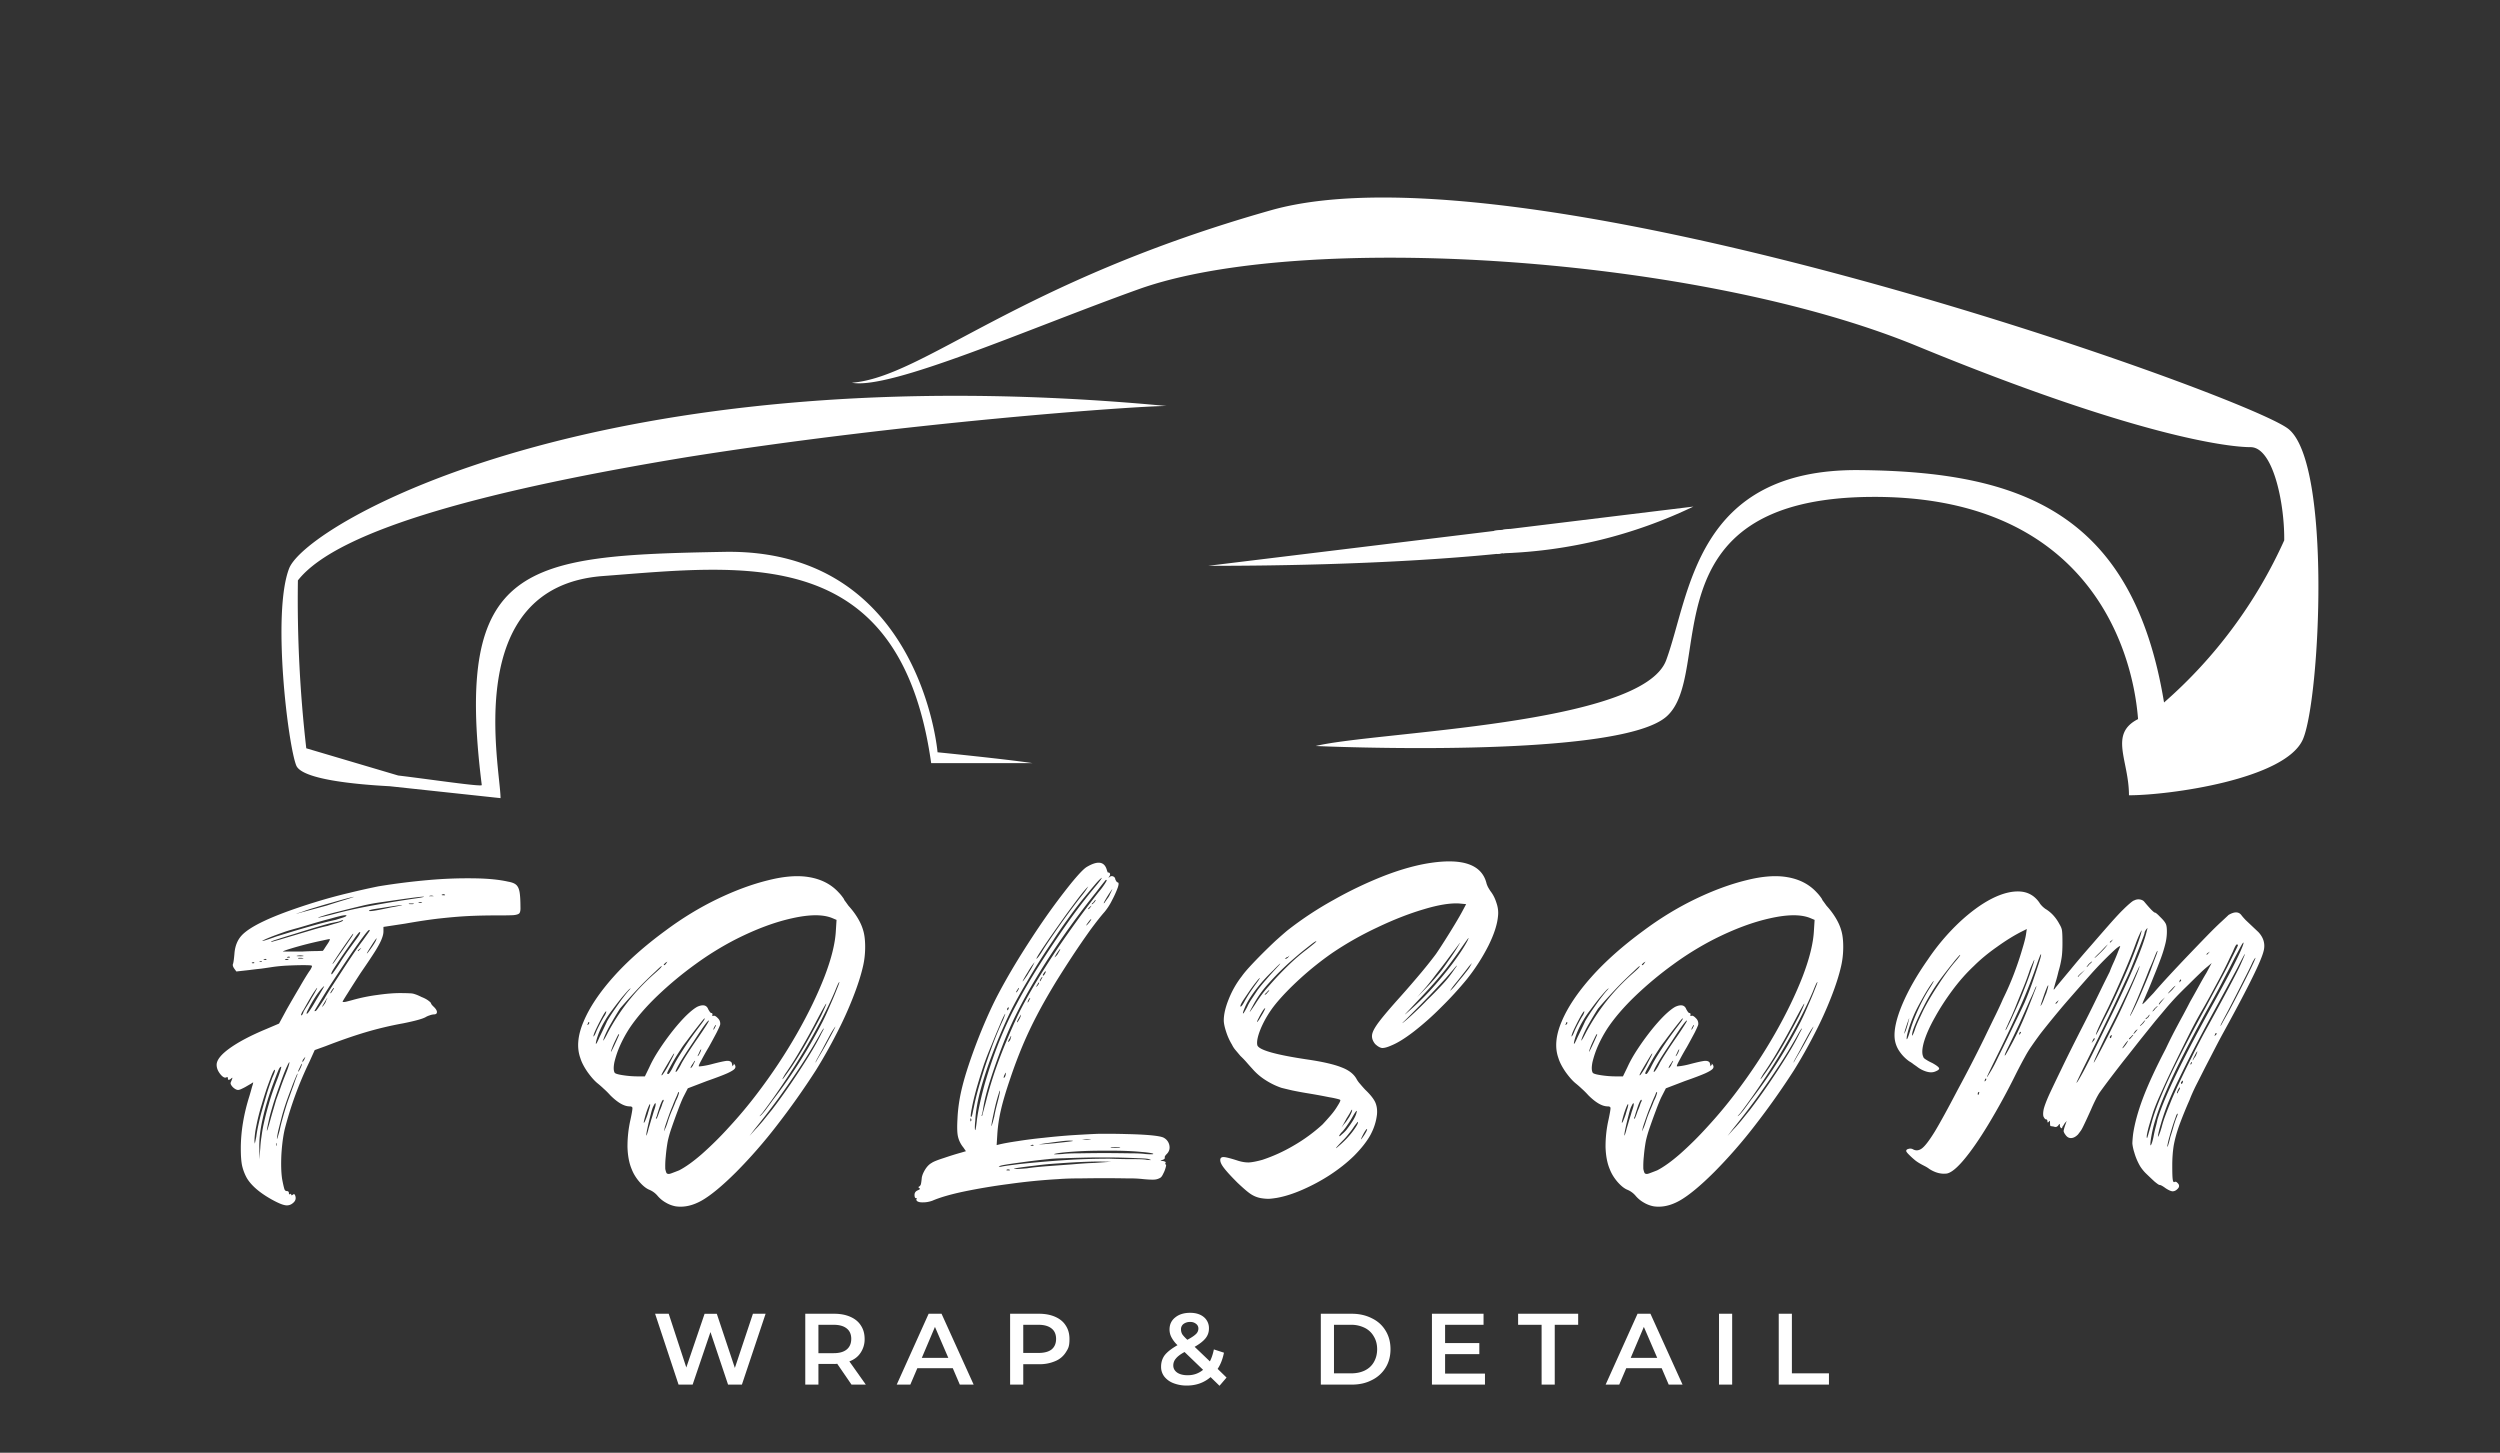 <svg xmlns="http://www.w3.org/2000/svg" width="222" viewBox="0 0 166.5 96.75" height="129" version="1.0"><rect x="0" y="0" width="166.5" height="96.75" fill="#333333" stroke="none"/><defs><clipPath id="a"><path d="M18 26h60v27.86H18Zm0 0"/></clipPath><clipPath id="b"><path d="M99.426 35.148h1.48v1.848h-1.48Zm0 0"/></clipPath><clipPath id="c"><path d="m99.512 35.348 1.05-.125.188 1.547-1.055.125Zm0 0"/></clipPath></defs><path fill="#fff" d="M15.085 71.748q-.16.095-.407-.203-.25-.31-.25-.625-.001-.482.876-1.11.89-.637 2.437-1.28l.844-.36.515-.953q.434-.762.844-1.453.404-.704.656-1.078.095-.124.141-.235.061-.105.016-.14-.048-.031-.547-.032c-.336 0-.703.012-1.11.031a11 11 0 0 0-.968.094q-.3.048-.75.11a34 34 0 0 0-.797.093l-.844.094-.125-.172q-.158-.216-.094-.344.048-.151.094-.703.061-.73.484-1.187c.282-.3.774-.617 1.485-.953q.59-.281 1.515-.625a41 41 0 0 1 2.016-.672q1.077-.327 2.14-.578a49 49 0 0 1 1.954-.438 45 45 0 0 1 3.375-.422 29 29 0 0 1 3.015-.109c.907.012 1.649.086 2.235.219q.374.064.531.203.17.14.234.469.061.328.063 1.03.013.27-.063.392-.081.11-.422.14-.345.017-1.171.016-1.033 0-1.907.047c-.574.03-1.183.086-1.828.156q-.972.11-2.297.344l-1.437.218v.297c0 .149-.04.309-.11.485-.062.18-.199.437-.406.78q-.315.505-1 1.5-.502.77-.86 1.345-.361.564-.343.578.03.035.219 0 .187-.046.422-.11.827-.234 1.672-.343c.57-.082 1.078-.125 1.515-.125q.435.002.64.015c.134 0 .255.024.36.063q.154.047.438.187.245.095.422.219c.113.086.175.14.187.172a.5.5 0 0 0 .078.14q.077.082.14.141.188.188.188.328-.001.158-.218.156a1 1 0 0 0-.266.063q-.158.048-.281.125-.33.174-1.485.406c-.824.149-1.656.344-2.5.594-.836.25-1.718.559-2.656.922l-.734.265-.36.797a24 24 0 0 0-1.64 4.485q-.16.704-.219 1.672c-.031.648-.016 1.187.047 1.625.07.375.125.601.156.687q.046.124.156.125.141 0 .141.14c0 .071.031.095.094.063q.06-.064.062.047 0 .06.094 0c.07-.062.125-.058.156.016.094.219.04.398-.156.547a.6.6 0 0 1-.516.125q-.282-.048-.875-.375-1.204-.673-1.656-1.422a3.2 3.2 0 0 1-.312-.797q-.094-.405-.094-1.172-.001-1.687.578-3.516.106-.357.172-.609a2 2 0 0 0 .078-.281q-.035 0-.14.078l-.297.172a3 3 0 0 1-.329.172.7.7 0 0 1-.234.078q-.159 0-.36-.188-.186-.2-.14-.312c.07-.164.11-.266.11-.297q0-.047-.094.047-.204.159-.203-.016 0-.125-.094-.078m3.311 4.563a.2.2 0 0 0 0-.188q-.016-.03-.015.094 0 .157.015.094m1.89-5.782.048-.14q-.002-.012-.078.093-.111.111-.11.204-.001.093.016.046.03-.044.125-.203m.157-3.015q.045.002.219-.266.187-.279.39-.64.451-.748.516-.876.076-.138-.156.11a5.5 5.5 0 0 0-.438.594 8 8 0 0 0-.437.765q-.176.329-.094.313m1.281-.891q.123-.218.047-.125a6 6 0 0 0-.218.36q-.16.268-.047.156l.125-.172a.7.7 0 0 0 .093-.219m.438-.672q.141-.188.047-.14a.8.8 0 0 0-.14.187c-.063.105-.087.156-.063.156q.045.001.156-.203m1.844-2.75.062-.078q0 .002-.094.063-.221.157-.109.156zm-2.391 3.297q.2-.357.547-.89.358-.546.734-1.126.375-.573.719-1.078.341-.497.547-.765.357-.5.422-.594c.05-.07.05-.11 0-.11q-.065.001-.469.547-.41.551-.984 1.407-.564.845-1.157 1.75a45 45 0 0 0-1.015 1.656c-.032.055-.008.062.078.031q.029-.013.203-.265.17-.247.375-.563m1.234-2.922q-.534.785-.687 1.047-.157.268-.063.266c.008 0 .079-.086.204-.266q.198-.279.421-.64.248-.388.532-.782l.453-.625q.152-.201.234-.344c.05-.101.063-.156.031-.156-.03 0-.07.027-.109.078a4 4 0 0 0-.281.375c-.149.2-.39.547-.735 1.047m-.703.625q0 .034.203-.25.2-.294.5-.719l.485-.703q.217-.31.187-.343-.018-.012-.219.28-.203.283-.484.688-.27.393-.469.703-.203.299-.203.344m2.688-1.219c.082-.125.144-.226.187-.312q.061-.14.063-.172 0-.046-.219.281-.205.316-.39.625-.096.174.03.031a8 8 0 0 0 .329-.453m1.187-2.546q.452-.078.656-.125.201-.046.016-.032-.3.035-.781.11-.486.081-.89.14-.392.063-.438.11-.128.14 1.437-.203m1.375-.22a.4.4 0 0 0 .156-.015q.029-.013-.03-.031h-.251q-.142.047.125.047m.594-.077q.187.002.094-.032a.2.2 0 0 0-.188 0q-.048.019-.031.032zm1.453-.563q-.093.047.094.047h.094q.03-.012-.016-.047-.066-.046-.172 0m-.844.094c-.03 0-.039.008-.015.015h.281c.02-.007.016-.015-.016-.015a.34.34 0 0 0-.25 0m-.406.047q-.156 0-.86.093-.702.095-2.202.313a13 13 0 0 0-1.094.219c-.48.117-.965.234-1.453.36q-.72.172-1.125.312-.423.129-.188.093a23 23 0 0 0 1.14-.28q1.201-.311 2.454-.532a79 79 0 0 1 2.86-.469q.308-.045.437-.078c.094-.02.101-.031.031-.031m-8.047 1q-.643.204-.297.11.341-.094 1.907-.517.762-.247 1.297-.406.527-.17.515-.172-.017-.01-.437.094a35 35 0 0 0-1 .281 33 33 0 0 0-1.125.328q-.55.159-.86.282m-3.311 3.435q.14 0 .094-.047-.048-.045-.141 0-.064.036.047.047m.515-.094q.123.002.094-.015-.047-.061-.125-.016c-.094.024-.086.031.031.031m1.657-2.015a48 48 0 0 0-.735.265q-.375.143-.61.25-.233.111-.187.11.107 0 .922-.297l1.219-.375a91 91 0 0 1 1.469-.422q.732-.2 1.265-.312l.5-.157q.219-.076.22-.125.03-.059-.298 0a13 13 0 0 0-.719.188q-.486.127-1.078.297-.58.175-1.109.328-.531.143-.86.25m-1.36 1.89q.14 0 .094-.046-.047-.048-.14 0-.13.045.046.046m.406-1.203q0 .017.141-.03.045-.014.453-.126.404-.123.938-.281.513-.155 1.156-.344.655-.199 1.063-.281.387-.123.687-.203.31-.095.328-.14.046-.048.031-.048 0-.013-.093.016a1 1 0 0 1-.266.094q-.223.046-.469.093-.534.143-1.203.344-.675.207-1.312.406a36 36 0 0 0-1.047.328q-.409.127-.407.172m1.047 1.203q.188 0 .094-.046a.2.2 0 0 0-.187 0q-.048.018-.032.03.031.018.125.017m.094-.156q.14.002.11-.031-.017-.061-.157-.016-.093.048.047.047m.844.063h.156q.046-.014 0-.016a.3.3 0 0 0-.14-.031h-.158q-.065.035-.031.047zm-.047-.156q.31.002.203-.032a.9.9 0 0 0-.406 0c-.086.024-.016.031.203.031m.156-.313q.562-.03.953-.031.406-.014.407-.016c.001-.002.023-.035.078-.11q.077-.123.172-.265.248-.358.203-.406-.017-.012-.485.094a24 24 0 0 0-2.14.547q-.455.14-.5.187zm.047 3.922a.8.8 0 0 0-.125.234q-.034.094-.016.094c.063 0 .114-.07.157-.219q.045-.105.218-.375.17-.264.329-.562.187-.296.28-.485.108-.187.079-.187-.019.002-.219.297-.188.282-.703 1.203m-.203 3.75q-.14.281-.14.328 0 .017.046-.031a1 1 0 0 0 .094-.157q.124-.262.125-.343 0-.012-.047.047c-.023.03-.047.086-.078.156m-.187.453a13 13 0 0 0-.406 1q-.16.41-.313.844c-.094.273-.196.59-.297.953q-.143.55-.25.984-.094.439-.094.563 0 .112.188-.578.058-.31.187-.766.124-.45.219-.75.092-.312.25-.734.152-.436.266-.735.105-.326.187-.531.093-.216.063-.25m-.844.203c.195-.476.3-.781.312-.906q.03-.2-.234.39-.158.364-.375.985-.224.609-.422 1.219c-.125.406-.227.757-.297 1.047q-.174.766-.172.859.013.093.219-.656c.063-.227.133-.485.219-.766l.187-.64q.093-.248.25-.688.154-.45.313-.844m-.235-.656q-.08.002-.171.203a22 22 0 0 0-.329.844q-.487 1.301-.734 2.437-.253 1.127-.219 1.985v.703l.063-.75a7 7 0 0 1 .078-.75q.06-.452.125-.75.153-.717.36-1.422c.132-.477.312-1 .53-1.563q.153-.386.235-.656.092-.28.062-.281m-1.295 2.517q-.236.783-.36 1.437a5.6 5.6 0 0 0-.125 1q.03.205.031.156l.094-.453q.031-.28.125-.719.094-.433.188-.796.187-.656.343-1.188.153-.545.422-1.25.095-.201.14-.344c.032-.101.032-.156 0-.156q-.047 0-.202.375-.14.364-.328.89-.177.533-.328 1.048m39.081-13.235q.358.392.61.813.247.41.359.797.14.438.14 1.125 0 .672-.14 1.28-.205.91-.672 2.095a25 25 0 0 1-1.11 2.437q-.643 1.253-1.359 2.406a51 51 0 0 1-2.609 3.688 33 33 0 0 1-2.703 3.094q-1.378 1.372-2.282 1.89-.908.515-1.75.39a2 2 0 0 1-.657-.25 2 2 0 0 1-.546-.452 1.44 1.44 0 0 0-.563-.407q-.3-.128-.64-.515-.347-.405-.516-.844-.252-.592-.282-1.453a8 8 0 0 1 .204-1.875c.093-.438.132-.688.125-.75 0-.07-.063-.11-.188-.11q-.549 0-1.297-.75a5 5 0 0 0-.422-.421 7 7 0 0 0-.39-.344q-.315-.248-.688-.766-.362-.527-.484-.937c-.25-.696-.18-1.508.219-2.438q.59-1.405 1.984-2.969 1.388-1.558 3.484-3.093 1.655-1.232 3.439-2.094 1.78-.856 3.39-1.25c1.07-.27 1.985-.336 2.735-.203q1.2.205 1.937 1 .154.158.266.312c.07.094.11.153.11.172a.6.6 0 0 0 .093.14zm-12.172 3.781c-.136.118-.168.172-.093.172q.046 0 .14-.14l.063-.094zm-5.14 4.11q.076-.095.031-.14-.033-.047-.078.093-.083.158.047.047m.328.765q-.018.095.047 0 .074-.105.156-.328c.164-.351.332-.672.5-.953a.9.9 0 0 0 .14-.281c.008-.07.005-.094-.015-.063-.055.043-.14.18-.266.407q-.188.345-.359.703-.175.363-.203.515m.156.532q.029.063.25-.453.124-.248.266-.547.152-.312.234-.5.14-.248.39-.625.266-.388.548-.782.293-.387.468-.593.293-.31.047-.11-.156.16-.484.547-.316.392-.625.813-.316.408-.469.687c-.156.25-.305.543-.437.875q-.188.502-.188.688m.797-.735a14 14 0 0 1 1.328-2.047 14 14 0 0 1 1.766-1.875c.164-.144.297-.265.39-.359q.14-.155.094-.156-.033 0-.406.36-.376.344-.875.843a38 38 0 0 0-1.484 1.625q-.282.44-.61 1.015a6.6 6.6 0 0 0-.453.922q-.094.268-.031.172.075-.091.281-.5m.297.985q-.112.299-.078.28.03-.03.187-.358.233-.499.297-.657c.05-.101.063-.156.031-.156q-.035 0-.187.328-.158.317-.25.563m2.203 4.547q-.14.486-.094.468.059-.029.235-.531.075-.264.14-.469.06-.216.032-.234-.017-.046-.11.172a5 5 0 0 0-.203.593m.563-.297c.093-.25.132-.414.125-.5q-.019-.123-.141.14-.082.141-.188.563-.11.422-.203.843-.093.41-.093.547 0 .066.046-.062a4 4 0 0 0 .11-.39c.05-.165.11-.36.172-.579q.106-.328.172-.562m.64-.657q.046-.122-.031-.109-.096.094-.25.563l-.125.39a1 1 0 0 1-.078.234q-.017.018-.016.047.012.035.047.016.046-.046.203-.516c.063-.132.113-.265.156-.39a1 1 0 0 1 .094-.235m2.313-4.25q.31-.45.53-.796.218-.342.188-.344-.064.002-.28.297c-.15.199-.392.562-.735 1.093q-.598.879-.938 1.454-.329.579-.25.578.046.002.157-.172.123-.188.234-.422c.094-.164.242-.41.453-.735q.312-.482.64-.953m.125 1.016a1 1 0 0 0 .062-.156q.029-.077.016-.078-.047 0-.14.234-.112.22-.095.219c.032 0 .082-.07.157-.219m-.328.547q0-.076-.141.156-.158.222-.156.297-.002.065.156-.156.046-.122.094-.203a.3.3 0 0 0 .046-.094m.203-2.188q.31-.404.39-.53.078-.125.031-.126-.017.002-.218.25a52 52 0 0 0-.453.578 45 45 0 0 0-.516.688q-.27.346-.39.547-.19.282-.407.64-.206.361-.36.64-.14.268-.14.313 0 .047.094.047a.6.6 0 0 0 .11-.14q.107-.154.202-.36a9 9 0 0 1 .422-.75q.281-.45.61-.937c.226-.32.437-.61.625-.86m-1.889 2.298q.141-.265.234-.453.095-.187.047-.156-.034.019-.234.36-.207.346-.406.687-.188.327-.188.375-.002.093.156-.14a5 5 0 0 0 .391-.673m-.375 4.564c0 .011.023-.051.078-.188q.094-.199.188-.515.106-.329.265-.703.17-.387.25-.61.123-.232.172-.406.06-.17.031-.188-.032-.045-.125.22a10 10 0 0 0-.296.702q-.112.253-.25.64-.14.395-.235.688a1.7 1.7 0 0 0-.078.36m.984 2.61c.446-.227.957-.595 1.532-1.095a23 23 0 0 0 1.812-1.796 30 30 0 0 0 1.86-2.22c1-1.312 1.882-2.644 2.656-4 .77-1.35 1.383-2.624 1.844-3.812q.686-1.792.75-3.047l.046-.718-.297-.125q-.924-.373-2.656.015-1.72.376-3.734 1.39a20.4 20.4 0 0 0-2.735 1.688 24 24 0 0 0-2.515 2.094q-1.142 1.096-1.844 2.14a8.5 8.5 0 0 0-.64 1.173 6.3 6.3 0 0 0-.376 1.109q-.094.487.016.688.045.094.547.171.514.08 1.016.079h.453l.297-.61q.245-.545.656-1.172.405-.62.875-1.219.481-.608.922-1.046.45-.436.75-.594c.375-.164.613-.11.719.172q.139.251.203.25.091.002.078.11c-.024.085 0 .108.062.077.07-.031.172.024.297.156a.49.49 0 0 1 .156.422q-.017.096-.234.532c-.148.28-.32.601-.516.953q-.3.504-.5.89-.206.376-.171.407-.001.018.25-.016a5 5 0 0 0 .609-.126q.764-.2 1-.219.246-.014.328.125.046.158.031.203-.034.034-.015.032c.007 0 .02-.008.03-.032q.125-.046.079-.14-.033-.047.063.047.107.14.03.265-.081.13-.515.328-.421.188-1.36.516l-1.265.484-.312.61q-.16.345-.36.89-.203.534-.39 1.079a8 8 0 0 0-.266.906q-.094.502-.14 1.047a6 6 0 0 0-.032.843q.047.224.094.282.047.045.14.046c.04 0 .13-.023.266-.078q.2-.074.406-.156m2.344-9.532q-.064.157-.047.156.046.002.11-.156.093-.155.046-.156-.015.002-.109.156m7.125-.766q.421-.891.328-.797-.081.096-.61 1.094-.47.91-1 1.813a23 23 0 0 1-1 1.609 3 3 0 0 0-.233.375q-.082.142-.047.125.044-.03.218-.281c.125-.164.258-.36.407-.578.351-.532.703-1.102 1.047-1.72q.515-.919.89-1.64m-3.265 6.25q.574-.75 1.218-1.687.64-.937 1.203-1.844.56-.905.875-1.562c.145-.258.188-.36.125-.297q-.081.094-.328.547a34 34 0 0 1-1.156 1.891 59 59 0 0 1-1.516 2.203 51 51 0 0 1-1.578 2.047l-.344.453.407-.453q.185-.187.5-.562.311-.388.594-.735m3.624-4.39q.247-.453.422-.782.172-.326.172-.359-.002-.014-.156.219-.14.221-.328.578c-.125.23-.258.476-.39.734q-.207.375-.313.563a3 3 0 0 0-.125.25c-.024.054-.016.058.015.015q.047-.093.25-.437.218-.358.453-.781m-.25-1.485q.248-.497.5-1.094.262-.59.438-1.046.186-.45.172-.485-.034.002-.125.203a16 16 0 0 0-.188.454q-.486 1.14-1.28 2.593a42 42 0 0 1-1.735 2.89q-.938 1.441-1.813 2.595c-.168.18-.21.234-.125.172q.093-.06.344-.375.246-.33.516-.704a33 33 0 0 0 1.859-2.671 35 35 0 0 0 1.438-2.532m9.537 8.641-.171-.25a1.76 1.76 0 0 1-.36-.735c-.055-.25-.062-.64-.031-1.171.031-.72.144-1.461.344-2.235q.294-1.155.953-2.89.592-1.53 1.203-2.766.622-1.23 1.531-2.719.903-1.465 1.828-2.797a43 43 0 0 1 1.672-2.234q.748-.92 1.063-1.125 1.09-.654 1.343.156.075.253.11.219 0-.061.094.031.06.095-.032.219l-.062.094.094-.063q.105-.091.234-.031c.082.031.129.102.14.203q.095.188.141.188.14 0 .016.359a6.5 6.5 0 0 1-.375.828 4 4 0 0 1-.5.781q-.363.41-.938 1.188-.562.784-1.172 1.703a85 85 0 0 0-1.109 1.734c-.5.825-.93 1.575-1.281 2.25q-.533 1.02-.953 2.016a32 32 0 0 0-.828 2.203q-.439 1.284-.625 2.11a10 10 0 0 0-.235 1.562l-.047.766.188-.047q.45-.107 1.218-.219a29 29 0 0 1 1.704-.219q.948-.106 1.875-.172.936-.058 1.703-.093a46 46 0 0 1 1.969.015q.937.02 1.593.078.67.064.86.157a.73.73 0 0 1 .39.5q.075.347-.172.593-.174.176-.125.25-.002.095-.156.141-.127.036-.125.047-.002.018.172.031c.133.031.188.074.156.125q-.047.081.016.11.044.017-.016.218a1.8 1.8 0 0 1-.156.39q-.094.207-.187.266a.9.9 0 0 1-.391.126q-.252.016-.75-.032a8 8 0 0 0-1.031-.047 92 92 0 0 0-1.563-.015c-.562 0-1.121.008-1.672.015q-.816 0-1.39.047-1.66.094-3.313.328a41 41 0 0 0-2.984.5q-1.331.282-2.094.61c-.2.07-.402.11-.61.11q-.299.011-.421-.095-.063-.093-.016-.139t-.047-.048-.094-.219q.001-.203.205-.297c.155-.062.193-.11.123-.14-.085-.056-.085-.094 0-.126a.3.3 0 0 0 .094-.14q.03-.107.063-.453.047-.247.233-.547.188-.293.422-.422.169-.123.813-.328.639-.218 1.156-.36Zm2.813 1.281q.187 0 .094-.047a.2.2 0 0 0-.188 0q-.082.047.094.047m5.734-.5 1.125-.078-.828-.016q-.47.001-1.187.032-.72.034-1.5.093-.786.048-1.5.141-.705.081-1.203.156c-.262.055-.32.078-.172.078q.218 0 .78-.046.498-.077 1.329-.141l1.703-.125q.874-.076 1.453-.094m1.14-1.047c-.062.012-.07.024-.015.031q.077.017.281.016.234 0 .297-.015.077-.013-.046-.032zm2.767.422q-.188-.06-.797-.11-.612-.059-1.422-.077a59 59 0 0 0-1.656 0 27 27 0 0 0-1.454.062q-.907.065-1.187.14-.269.065.5.016.328-.046 1.14-.046c.54-.008 1.083-.016 1.626-.016.562 0 1.109.008 1.64.015q.796 0 1.094.047.657.05.515-.03m-4.625-.922q-.095.002-.047.016h.515q.077-.014-.015-.016a1.1 1.1 0 0 0-.453 0m-2.25.203q-.676.096-.735.11-.047.001.375-.016c.188-.02.414-.039.688-.062.28-.032.52-.055.718-.079q.386-.044.47-.062.091-.03-.11-.031-.158-.014-.563.031-.392.048-.844.11m-1.22.157q-.14.046.048.046.14 0 .093-.046-.046-.048-.14 0m-2.093 1.387c-.055.032-.078.055-.078.063q.013.001.172-.016.123-.03.468-.078l.735-.094a76 76 0 0 1 3.047-.265 46 46 0 0 1 2.984-.094q.857.033 1.578.031.716 0 .875.047.247.017.266.016c.02-.008-.024-.032-.125-.063q-.094-.045-.703-.062a52 52 0 0 0-1.453-.047 68 68 0 0 0-1.782 0c-.617.011-1.171.027-1.671.047q-.751.015-1.11.062-.645.064-1.36.156-.704.095-1.234.172c-.343.055-.546.094-.609.125m-.078-4.547q.107-.45.078-.468-.017-.013-.11.297a12 12 0 0 0-.202.734q-.096.422-.172.797-.08.376-.079.5 0 .093.047-.094.06-.187.141-.516.062-.339.156-.703zm.406-1.375a.5.5 0 0 0 .063-.234c0-.082-.024-.066-.063.047a.5.5 0 0 0-.078.219c0 .043.023.03.078-.032m.422-2.717q0-.078-.078.109-.127.189-.125.266-.002.047.125-.11a1.4 1.4 0 0 0 .078-.265m.578-1.203a1 1 0 0 0 .063-.157l.015-.078q-.017 0-.14.219-.127.22-.125.265 0 .113.187-.25m.625-1.204q.094-.14.047-.14-.017 0-.11.14-.063.158-.046.157.045.001.11-.157m.594-1.015q.093-.155.047-.156-.035.002-.11.156-.094.127-.046.125.012.001.109-.125m.219-.39q.093-.142.046-.142-.015 0-.109.141-.064.158-.047.156.046.001.11-.156m.234-.36q.047-.075.047-.11v-.046q-.047.002-.14.156-.096.14-.016.14l.046-.046a.3.3 0 0 0 .063-.094m.906-1.406q.153-.248.094-.22-.047.034-.234.313-.176.3-.11.219a.8.8 0 0 0 .25-.312m2.047-2q.154-.219.125-.22-.048.001-.203.22-.156.203-.11.203.011 0 .188-.203m.078-1.016c.051-.07.078-.11.078-.11s-.03.024-.093.063l-.141.14q-.001.113.156-.093m.25-.313q.123-.17.094-.172c-.031 0-.086.06-.156.172a.24.24 0 0 0-.094.078l-.016.047c.032 0 .086-.039.172-.125m1.047-.547q.2-.403.14-.328a9 9 0 0 0-.359.547q-.299.503-.14.344.059-.093.172-.25.123-.154.187-.312m-.297-.937-.187.234c-.117.149-.258.328-.422.547a54 54 0 0 0-3.375 4.703q-1.501 2.362-2.375 4.313-.376.844-.734 1.828a42 42 0 0 0-.641 1.875q-.27.878-.375 1.469-.035.188-.063.375-.035.188-.046.234a.2.2 0 0 0-.032.11q-.002.034.032 0 .012-.012.078-.282l.172-.64q.233-.938.578-1.97.357-1.043.797-2.093.436-1.043.859-1.922.56-1.106 1.39-2.453a54 54 0 0 1 1.829-2.765 66 66 0 0 1 2.062-2.782 5 5 0 0 0 .39-.515q.154-.233.141-.266c-.023-.031-.046-.031-.078 0m-.25-.156q-.128.063-.484.484-.346.409-.844 1.016-.486.609-.984 1.312c-.336.461-.64.907-.922 1.344a46 46 0 0 0-1.75 2.766q-.816 1.376-1.25 2.312a36 36 0 0 0-1.094 2.61 24 24 0 0 0-.781 2.406q-.283 1.124-.313 1.922a4 4 0 0 0-.03.453c0 .117.007.172.03.172q.012 0 .047-.203.03-.2.063-.5.14-1 .515-2.36.387-1.359.938-2.766.563-1.405 1.172-2.53.656-1.25 1.547-2.657a73 73 0 0 1 1.859-2.781 39 39 0 0 1 1.828-2.39q.247-.294.375-.47.125-.188.078-.14m-.922.593q-.158.141-.562.657-.392.515-.906 1.218-.502.706-.97 1.375-.468.675-.75 1.11-.28.438-.233.437a1 1 0 0 0 .156-.171c.094-.126.191-.274.297-.454q.311-.482.734-1.093a50 50 0 0 1 1.734-2.375q.294-.358.422-.563c.094-.144.117-.191.078-.14m-4.265 6.125q-.141.252-.047.141c.062-.07.156-.203.281-.39.07-.126.145-.243.219-.36.07-.125.125-.219.156-.281q.106-.201.094-.203l-.156.203a7 7 0 0 0-.297.469 9 9 0 0 0-.25.422m-.453.766q-.095.14-.047.14.028 0 .11-.14c.062-.101.077-.156.046-.156-.012 0-.047.055-.11.156m-.594 1.156q-.064.017-.063.11-.002.08.032.062.029-.014.062-.11.046-.12-.031-.062m-1.625 3.828c-.156.468-.313.976-.469 1.515q-.223.798-.328 1.375-.111.563-.047.563c.031 0 .063-.07.094-.22q.045-.216.11-.515.139-.702.437-1.687c.195-.664.426-1.36.687-2.078.258-.72.532-1.38.813-1.985q.075-.186.11-.297.044-.106.015-.078-.049.047-.219.422-.157.376-.39.922c-.15.367-.298.734-.454 1.11-.148.367-.265.683-.36.953m-.89 3.625q0 .188.046.093.046-.047 0-.14-.047-.077-.047.046m17.784 4.203q-.61-.608-.875-.952c-.18-.227-.265-.41-.265-.547q-.003-.201.217-.203.217.001.985.25.358.11.687.109.328-.013.906-.172a10.8 10.8 0 0 0 2.094-.953 11 11 0 0 0 1.922-1.406q.265-.282.547-.61.279-.327.453-.625.188-.293.188-.375c0-.031-.047-.054-.141-.078a6 6 0 0 0-.594-.125 39 39 0 0 0-1.36-.25 24 24 0 0 1-1.107-.203 41 41 0 0 1-.718-.172 4.8 4.8 0 0 1-1.063-.516 3.9 3.9 0 0 1-.875-.75 18 18 0 0 1-.39-.437 6 6 0 0 0-.407-.422l-.328-.39a1.6 1.6 0 0 1-.234-.36 4 4 0 0 1-.39-.86q-.158-.482-.157-.765 0-.591.328-1.406c.219-.55.508-1.063.875-1.531q.17-.246.547-.657c.25-.27.523-.554.828-.859q.451-.45.89-.86.452-.404.75-.656a23 23 0 0 1 3.094-2.047 26.5 26.5 0 0 1 3.375-1.609q1.701-.655 3.11-.86 3.2-.468 3.687 1.313.029.128.11.297.091.16.172.281.248.316.39.766.154.438.11.86-.066.844-.641 2a13 13 0 0 1-1.438 2.234 24 24 0 0 1-1.718 1.875 19 19 0 0 1-1.813 1.61q-.877.674-1.484.921-.423.189-.64.172-.207-.031-.454-.266c-.156-.195-.227-.394-.203-.594q.03-.31.469-.89.435-.574 1.437-1.688a68 68 0 0 0 1.39-1.609q.544-.654.954-1.203.247-.357.594-.906.358-.561.687-1.11.327-.544.485-.843l.25-.47-.485-.046q-.908-.045-2.344.39-1.44.425-3.046 1.188a22 22 0 0 0-3.064 1.734 21 21 0 0 0-2.078 1.657q-1.049.955-1.703 1.765a7 7 0 0 0-.922 1.516q-.346.813-.266 1.187.14.488 3.438.97 1.466.222 2.187.515.732.28 1 .797a1.6 1.6 0 0 0 .219.297q.169.203.344.39.48.456.656.813.17.363.125.843-.082.704-.437 1.36c-.243.437-.61.906-1.11 1.406q-.675.657-1.578 1.25a12.6 12.6 0 0 1-1.828.984q-.924.406-1.719.547-.392.062-.578.063a3.5 3.5 0 0 1-.484-.047 1.8 1.8 0 0 1-.688-.282q-.281-.187-.875-.75m12.61-13.077-.641.734.594-.61q.246-.247.547-.593.31-.357.484-.578.187-.247.422-.594.247-.34.453-.656.201-.31.297-.485c.07-.113.078-.133.015-.062q-.065.093-.312.422a33 33 0 0 0-.547.734q-.3.393-.687.89-.377.505-.626.797m.03.921c.313-.3.618-.613.923-.937q.449-.482.625-.735c.125-.164.226-.312.312-.437q.139-.187.125-.187-.035.001-.234.25-.207.236-.5.578a69 69 0 0 1-1.985 2.078l-.78.781q-.253.236-.048.078c.133-.101.36-.3.672-.594q.47-.434.89-.875m2.985-2.468-.187.203q-.066.094-.313.406l-.484.61q-.251.3-.39.5c-.087.124-.106.163-.063.109q.076-.045.265-.266l.39-.484q.203-.234.392-.485.2-.247.25-.343Zm-.281-1.516q.105-.246 0-.094-.11.143-.672.953-.392.551-.766 1.032-.376.468-.828.984-.457.516-1.125 1.219-.704.75-.781.828c-.043.055.078-.047.36-.297a18 18 0 0 0 1.28-1.25 25 25 0 0 0 1.532-1.844q.702-.95 1-1.531m-13.327 3.47q.14-.14.094-.14-.035 0-.157.14-.173.157-.125.156.077.001.188-.156m1.156-2.25q-.018.016.047.015.06.001.172-.109l.078-.11s-.04.032-.11.094a.24.24 0 0 0-.125.063c-.03.031-.054.047-.062.047m-2.969 3.156q0 .082.063.016.076-.06.234-.36.105-.187.281-.469.187-.278.344-.5.17-.233.281-.39.105-.155.094-.156-.048.001-.25.265-.206.252-.453.61-.234.344-.422.625-.174.281-.172.359m.36-.047q-.223.502-.188.547.03.033.281-.437.105-.249.329-.579l.374-.562a12 12 0 0 1 .579-.703q.263-.31.843-.938.14-.169.016-.062a7 7 0 0 0-.39.39q-.645.612-1.126 1.235-.485.628-.718 1.11m.609-.047a8.7 8.7 0 0 1 .938-1.25q.575-.668 1.234-1.312c.445-.438.875-.805 1.281-1.11.195-.156.36-.285.484-.39q.187-.155.141-.157-.063.001-.344.22c-.187.148-.418.327-.687.546q-.393.33-.797.688-.394.363-.687.656-.658.674-1.016 1.125a7 7 0 0 0-.672 1.031q-.253.457-.219.438.029-.014.344-.485m.14 1.156q-.001.048.157-.187c.039-.07.094-.16.156-.266q.095-.154.14-.25a1 1 0 0 0 .079-.171q.03-.06-.016-.032-.048.019-.172.219a5 5 0 0 0-.234.422q-.11.206-.11.265m7.094 7.438q-.363.703.047.094.188-.296.188-.39-.036-.06-.235.296m-1.312-.687-.156.28.172-.234q.093-.093.187-.234l.156-.234q.188-.342.188-.453.013-.125-.156.203-.095.159-.22.359-.111.206-.171.313m-.094.546a1.1 1.1 0 0 0-.203.25q-.047.095.047.047.045-.046.172-.156.123-.105.234-.234.607-.78.688-1.172.044-.153-.016-.094-.065.048-.266.406a6 6 0 0 1-.328.516 4 4 0 0 1-.328.437m.031.594q-.204.206-.343.36-.143.157-.11.156.011 0 .188-.156.187-.155.422-.391.356-.357.625-.75.28-.406.203-.453-.002-.012-.078.093a3 3 0 0 0-.188.25 4 4 0 0 1-.312.422q-.207.27-.407.47m32.21-15.627q.358.392.61.813.247.41.359.797.14.438.14 1.125 0 .672-.14 1.28-.205.91-.672 2.095a25 25 0 0 1-1.11 2.437q-.643 1.253-1.359 2.406a51 51 0 0 1-2.609 3.688 33 33 0 0 1-2.703 3.094q-1.378 1.372-2.282 1.89-.908.515-1.75.39a2 2 0 0 1-.657-.25 2 2 0 0 1-.546-.452 1.44 1.44 0 0 0-.563-.407q-.3-.128-.64-.515-.347-.405-.516-.844-.252-.592-.282-1.453a8 8 0 0 1 .204-1.875q.137-.657.125-.75c0-.07-.063-.11-.188-.11q-.549 0-1.297-.75a5 5 0 0 0-.422-.421 7 7 0 0 0-.39-.344q-.315-.248-.688-.766-.362-.527-.484-.937c-.25-.696-.18-1.508.219-2.438q.59-1.405 1.984-2.969 1.388-1.558 3.484-3.093 1.655-1.232 3.439-2.094 1.78-.856 3.39-1.25c1.07-.27 1.985-.336 2.735-.203q1.2.205 1.937 1 .154.158.266.312c.07.094.11.153.11.172a.6.6 0 0 0 .093.14zm-12.172 3.781c-.136.118-.168.172-.093.172q.046 0 .14-.14l.063-.094zm-5.14 4.11q.076-.095.031-.14-.033-.047-.078.093-.083.158.047.047m.328.765q-.018.095.047 0 .074-.105.156-.328c.164-.351.332-.672.5-.953a.9.9 0 0 0 .14-.281c.008-.07.005-.094-.015-.063-.055.043-.14.18-.266.407q-.188.345-.359.703-.175.363-.203.515m.156.532q.029.063.25-.453.124-.248.266-.547.152-.312.234-.5c.094-.164.223-.375.39-.625q.266-.388.548-.782.293-.387.468-.593.293-.31.047-.11-.156.16-.484.547-.316.392-.625.813-.316.408-.469.687c-.156.25-.305.543-.437.875q-.188.502-.188.688m.797-.735a14 14 0 0 1 1.328-2.047 14 14 0 0 1 1.766-1.875c.164-.144.297-.265.39-.359q.14-.155.094-.156-.033 0-.406.36-.376.344-.875.843a38 38 0 0 0-1.484 1.625q-.282.44-.61 1.015a6.6 6.6 0 0 0-.453.922q-.094.268-.031.172.075-.091.281-.5m.297.985q-.112.299-.078.28.03-.03.187-.358.233-.499.297-.657c.05-.101.063-.156.031-.156q-.035 0-.187.328-.158.317-.25.563m2.203 4.547q-.14.486-.094.468.059-.029.235-.531.075-.264.14-.469.06-.216.032-.234-.017-.046-.11.172a5 5 0 0 0-.203.593m.563-.297q.138-.373.125-.5-.019-.123-.141.14-.082.141-.188.563-.11.422-.203.843-.093.41-.093.547 0 .066.046-.062a4 4 0 0 0 .11-.39c.05-.165.11-.36.172-.579q.106-.328.172-.562m.64-.657q.046-.122-.031-.109-.096.094-.25.563l-.125.39a1 1 0 0 1-.078.234q-.017.018-.016.047.012.035.047.016.046-.046.203-.516c.063-.132.113-.265.156-.39a1 1 0 0 1 .094-.235m2.313-4.25q.31-.45.53-.796.218-.342.188-.344-.064.002-.28.297c-.15.199-.392.562-.735 1.093q-.598.879-.938 1.454-.329.579-.25.578.046.002.157-.172.123-.188.234-.422c.094-.164.242-.41.453-.735q.312-.482.64-.953m.125 1.016a1 1 0 0 0 .062-.156q.029-.077.016-.078-.047 0-.14.234-.112.22-.095.219c.032 0 .082-.07.157-.219m-.328.547q0-.076-.141.156-.158.222-.156.297-.002.065.156-.156.046-.122.094-.203a.3.3 0 0 0 .046-.094m.203-2.188q.31-.404.39-.53.078-.125.031-.126-.017.002-.218.25a52 52 0 0 0-.453.578 45 45 0 0 0-.516.688q-.27.346-.39.547-.19.282-.407.64-.206.361-.36.64-.14.268-.14.313 0 .047.094.047a.6.6 0 0 0 .11-.14q.107-.154.202-.36a9 9 0 0 1 .422-.75q.281-.45.61-.937c.226-.32.437-.61.625-.86m-1.889 2.298q.141-.265.234-.453.095-.187.047-.156-.034.019-.234.36-.207.346-.406.687-.188.327-.188.375-.002.093.156-.14a5 5 0 0 0 .391-.673m-.375 4.564c0 .011.023-.051.078-.188q.094-.199.188-.515.106-.329.265-.703.17-.387.25-.61.123-.232.172-.406.06-.17.031-.188-.032-.045-.125.22a10 10 0 0 0-.296.702q-.112.253-.25.64-.14.395-.235.688a1.7 1.7 0 0 0-.078.36m.984 2.61c.446-.227.957-.595 1.532-1.095a23 23 0 0 0 1.812-1.796 30 30 0 0 0 1.86-2.22c1-1.312 1.882-2.644 2.656-4 .77-1.35 1.383-2.624 1.844-3.812q.686-1.792.75-3.047l.046-.718-.297-.125q-.924-.373-2.656.015-1.72.376-3.734 1.39a20.4 20.4 0 0 0-2.735 1.688 24 24 0 0 0-2.515 2.094q-1.142 1.096-1.844 2.14a8.5 8.5 0 0 0-.64 1.173 6.3 6.3 0 0 0-.376 1.109q-.094.487.016.688.045.094.547.171.514.08 1.016.079h.453l.297-.61q.245-.545.656-1.172.405-.62.875-1.219.481-.608.922-1.046.45-.436.75-.594c.375-.164.613-.11.719.172q.139.251.203.25.091.002.078.11c-.024.085 0 .108.062.077.07-.031.172.024.297.156a.49.49 0 0 1 .156.422q-.017.096-.234.532c-.148.28-.32.601-.516.953q-.3.504-.5.89-.206.376-.171.407-.001.018.25-.016a5 5 0 0 0 .609-.126q.764-.2 1-.219.246-.014.328.125.046.158.031.203-.034.034-.015.032c.007 0 .02-.008.03-.032q.125-.046.079-.14-.033-.047.063.047.107.14.03.265-.081.13-.515.328-.421.188-1.36.516l-1.265.484-.312.61q-.16.345-.36.89-.203.534-.39 1.079a8 8 0 0 0-.266.906q-.094.502-.14 1.047a6 6 0 0 0-.032.843q.047.224.094.282.047.045.14.046c.04 0 .13-.023.266-.078q.2-.074.406-.156m2.344-9.532q-.064.157-.047.156.046.002.11-.156.093-.155.046-.156-.015.002-.109.156m7.125-.766q.421-.891.328-.797-.081.096-.61 1.094-.47.91-1 1.813a23 23 0 0 1-1 1.609 3 3 0 0 0-.233.375q-.082.142-.047.125.044-.03.218-.281c.125-.164.258-.36.407-.578.351-.532.703-1.102 1.047-1.72q.515-.919.89-1.64m-3.265 6.25q.574-.75 1.218-1.687.64-.937 1.203-1.844.56-.905.875-1.562c.145-.258.188-.36.125-.297q-.081.094-.328.547a34 34 0 0 1-1.156 1.891 59 59 0 0 1-1.516 2.203 51 51 0 0 1-1.578 2.047l-.344.453.407-.453q.185-.187.5-.562.311-.388.594-.735m3.624-4.39q.247-.453.422-.782.172-.326.172-.359-.002-.014-.156.219-.14.221-.328.578c-.125.23-.258.476-.39.734q-.207.375-.313.563a3 3 0 0 0-.125.25c-.024.054-.016.058.015.015q.047-.093.25-.437.218-.358.453-.781m-.25-1.485q.248-.497.5-1.094.262-.59.438-1.046.186-.45.172-.485-.034.002-.125.203a16 16 0 0 0-.188.454q-.486 1.14-1.28 2.593a42 42 0 0 1-1.735 2.89q-.938 1.441-1.813 2.595c-.168.18-.21.234-.125.172q.093-.06.344-.375.246-.33.516-.704a33 33 0 0 0 1.859-2.671 35 35 0 0 0 1.438-2.532m7.225 2.657a2.6 2.6 0 0 1-.656-.672 1.85 1.85 0 0 1-.313-.828q-.095-.857.5-2.282.607-1.434 1.719-3.015a14.7 14.7 0 0 1 2.094-2.47q1.108-1.03 2.14-1.562 1.043-.529 1.875-.484.827.046 1.313.75c.039.074.11.156.203.25q.153.143.265.203.53.346.86.969.153.25.172.437c.02.125.031.399.031.813q0 .581-.047.922a6.4 6.4 0 0 1-.219.984q-.095.411-.203.75-.095.345-.11.39-.034.158.126-.077.388-.47 1.015-1.22.624-.762 1.329-1.562.701-.81 1.28-1.468.593-.669.876-.938.215-.217.437-.406.217-.187.297-.203a.6.6 0 0 1 .375-.063c.133.024.235.074.297.157q.248.298.453.515.202.204.25.203.075 0 .344.282c.188.18.313.328.375.453.063.117.086.324.078.625a3.5 3.5 0 0 1-.125.812 9 9 0 0 1-.281.89q-.222.599-.485 1.235-.252.644-.453 1.094-.127.3-.218.5-.082.204-.063.203c0 .023.07-.04.219-.187.144-.157.316-.336.515-.547q.453-.53 1.063-1.188.607-.655 1.25-1.328.656-.685 1.234-1.281.575-.591.97-.953.403-.373.483-.453.575-.34.844 0 .093.127.297.343l.844.797c.344.367.46.774.36 1.219q-.113.502-.735 1.765-.609 1.254-1.875 3.563c-.168.305-.367.672-.594 1.11q-.33.643-.687 1.328-.347.69-.641 1.265-.282.581-.406.922a28 28 0 0 0-.703 1.734q-.253.72-.36 1.329-.093.61-.093 1.296c0 .47.007.782.03.938q.03.235.126.172.094-.045.187.062c.07.063.11.13.11.203q0 .123-.141.235a.43.43 0 0 1-.281.125q-.159-.002-.469-.203-.3-.222-.406-.22-.064 0-.344-.233-.27-.249-.562-.532a2.7 2.7 0 0 1-.391-.484 4 4 0 0 1-.39-.922 3 3 0 0 1-.126-.578q0-.202.047-.625.152-1.06.656-2.406.515-1.36 1.516-3.282.247-.527.547-1.109.31-.591.61-1.14.292-.545.468-.891.294-.514.594-1.063.31-.562.484-.844l.36-.671-.297.25a7 7 0 0 0-.485.437 62 62 0 0 0-.75.735c-.281.273-.558.546-.828.828q-.392.422-.656.734l-.735.875q-.468.58-1.03 1.281c-.368.469-.735.938-1.11 1.406q-.55.706-.985 1.282a44 44 0 0 0-.609.828 5 5 0 0 0-.234.422q-.16.314-.313.672-.316.703-.469 1.015-.14.3-.218.406-.082.112-.188.25-.234.235-.469.235-.222 0-.374-.235a.6.6 0 0 1-.11-.218q-.002-.076.078-.328l.125-.36-.156.189a1 1 0 0 1-.094.156q-.047.047-.047.094 0 .08-.078.031a.18.18 0 0 1-.078-.156c0-.07-.008-.11-.015-.11-.012-.007-.04.016-.079.079q-.112.156-.265.109a.6.6 0 0 0-.156-.031q-.065-.014-.094-.016-.047.001-.047-.203 0-.234-.078-.094-.094.112-.094-.016c0-.093-.04-.14-.11-.14q-.062 0-.156-.188-.047-.168.016-.484.075-.312.344-.922.28-.609.812-1.703.528-1.108 1.438-2.89.433-.844.797-1.594c.25-.508.46-.946.64-1.313.188-.375.305-.613.36-.719q.122-.327.297-.703.17-.388.28-.687.125-.294.126-.313c0-.05-.102.008-.297.172q-.284.253-.719.688-.423.422-.875.922-.971 1.096-1.797 2.046a64 64 0 0 0-1.61 1.97q-.36.486-.593.827a7 7 0 0 0-.453.735q-.221.391-.578 1.093a46 46 0 0 1-1.86 3.407c-.593.98-1.132 1.757-1.609 2.328q-.705.843-1.14.937c-.387.055-.778-.047-1.172-.297a2 2 0 0 0-.328-.203q-.177-.091-.235-.125a3 3 0 0 1-.344-.218 5 5 0 0 1-.437-.391q-.204-.2-.203-.266-.001-.105.156-.14a.37.37 0 0 1 .297.03q.293.16.594-.062.31-.233.859-1.125.543-.902 1.516-2.765a94 94 0 0 0 1.765-3.422q.435-.904.782-1.61.339-.7.468-1.015.423-.857.75-1.719.328-.875.531-1.578c.145-.469.235-.82.266-1.062l.047-.314-.312.156q-.784.393-1.672 1.032-.891.625-1.547 1.28c-.5.47-.977 1.009-1.422 1.61q-.675.91-1.172 1.813-.503.892-.719 1.609-.204.704-.047 1.016.011.082.188.187.17.112.406.219.42.236.453.344.047.111-.281.234-.253.095-.594-.016a1.9 1.9 0 0 1-.61-.328 6 6 0 0 0-.202-.14 2 2 0 0 0-.297-.203m17.766 3.827q.218-.514.03-.266l-.187.531q-.14.423-.265.875a6 6 0 0 0-.157.656q-.017.142.047-.015a6 6 0 0 0 .157-.578q.124-.374.218-.719a9 9 0 0 1 .157-.484m.156-1.828c.07-.102.11-.188.11-.25 0-.04-.04-.004-.11.109q-.094.189-.094.25-.002.034.031.016.03-.031.063-.125m.297-.61a.13.13 0 0 0 0-.078q-.001-.046-.032-.016-.093.095-.093.141 0 .064.047.063.043-.014.078-.11m.562-1.202q.06-.105.047-.14-.035-.012-.094.093-.035.111.047.047m.297-.547c.082-.195.117-.297.11-.297-.032 0-.094.102-.188.297-.106.2-.14.297-.11.297l.047-.094q.06-.093.141-.203m1.328-1.39q.094-.077.047-.126-.046-.046-.094.094-.064.16.047.031m2.469-4.876q-.175.393-.625 1.266-.44.878-1.016 1.985c-.156.292-.289.539-.39.734q-.143.28-.11.281.012 0 .188-.328.187-.328.422-.75a103 103 0 0 0 1.422-2.781q.246-.515.28-.625.014-.094-.03-.016a3 3 0 0 0-.141.235m-.828.22c.238-.532.336-.774.297-.735q-.049.047-.5.937l-.75 1.391-.953 1.75q-.644 1.19-1.235 2.328-.58 1.142-1.031 2.078a27 27 0 0 0-.656 1.469q-.253.644-.453 1.328-.205.69-.204.875-.002.048.078-.125.078-.188.172-.515a7 7 0 0 1 .25-.782q.172-.468.313-.797.17-.45.562-1.28.387-.828.844-1.735.451-.904.828-1.61 1.125-2.043 1.688-3.109.563-1.06.75-1.469m.203-1.5q-.035 0-.203.312-.158.3-.39.734c-.138.281-.356.711-.657 1.281q-.438.861-.86 1.61a97 97 0 0 0-1.828 3.422q-.737 1.44-1.187 2.5-.458 1.048-.703 1.843a8.6 8.6 0 0 0-.344 1.485q-.047.391.016.297.076-.106.172-.547c.03-.164.07-.36.125-.578q.093-.342.14-.578.34-1.125 1.266-3.047.937-1.936 2.5-4.766.609-1.108 1.078-2 .469-.904.703-1.437c.156-.352.21-.532.172-.532m-.703.609q-.08.158-.313.656-.234.487-.562 1.11l-.657 1.218q-.327.596-.562 1-.41.704-.89 1.672-.486.971-.954 1.937-.47.973-.828 1.782a16 16 0 0 0-.515 1.234q-.16.504-.313 1.031-.14.534-.14.688.012.159.062-.016.06-.186.312-1.094.33-1.124 1.172-2.921.857-1.812 2.375-4.579l.719-1.343q.387-.705.703-1.313l.516-1.031q.217-.422.218-.469 0-.047-.078-.047-.065.002-.265.485m-1.61.046a.3.3 0 0 0-.093.063l-.047.047q-.002.111.156-.094l.078-.078q0 .002-.094.063m-1.937 1.907q-.017.093-.016.094l.047-.047c.07-.063.094-.11.063-.141q-.048-.047-.094.094m-.563.578a2 2 0 0 0-.156.172l-.062.078q.045.001.297-.25l.218-.266q-.063.001-.297.266m-5.25 3.437q-.045.127-.046.125l.062-.093q.14-.122.14-.203-.002-.155-.156.171m1.282-.328c.02-.031.023-.054.015-.078q-.016-.03-.062.016-.064.063-.063.11 0 .08.047.062.045-.014.063-.11m0-.5q.498-.966.922-1.922.433-.949.703-1.593.28-.655.234-.672-.002 0-.062.14l-.157.329a45 45 0 0 1-.75 1.624 77 77 0 0 1-1.297 2.626q-.361.75-.593 1.25c-.149.324-.203.476-.172.453q.046-.048.39-.703.359-.67.782-1.532m.984 1q.168-.265.11-.219a1.6 1.6 0 0 0-.235.284q-.159.22-.125.219.046 0 .25-.282m.36-.469q.14-.14.093-.14-.034 0-.156.14a.5.5 0 0 0-.11.11l-.015.047q.076 0 .187-.156m.296-.374q.105-.125.094-.126-.048 0-.172.126-.047.08-.078.124-.033.047-.031.047c.039 0 .101-.054.187-.171m1.719-2.079q-.204.207-.203.266 0 .048.015.031s.02-.023.063-.078q.06-.077.14-.172l.188-.234Zm-.5.563-.14.187q.075 0 .203-.187.187-.17.14-.172-.017.001-.203.172m-.469.578q-.08.033-.11.078l-.015.047q.048.001.188-.125.105-.17.093-.172c-.03 0-.085.059-.156.172m-.14.203q-.05.002-.203.203-.187.174-.141.172.029.002.203-.172.152-.201.14-.203m.812-4.625q-.018-.03-.172.344-.14.375-.375.89-.205.534-.468 1.172-.253.627-.407.985l-.281.64q-.127.27-.125.297-.002.048.156-.25.153-.294.375-.781.217-.481.438-1.016.233-.544.39-.953.201-.546.344-.922.154-.387.125-.406m-.86-1.187q-.002.047-.155.453-.143.392-.344.89a31 31 0 0 1-.344.875q-.174.44-.453 1.016c-.18.387-.406.883-.688 1.484-.28.594-.648 1.352-1.093 2.266l-1.032 2.078q-.42.88-.421.89c0 .075.148-.163.453-.718q.45-.841 1.422-2.844 2.448-4.933 2.812-6.562.045-.14.031-.157 0-.012-.093.11c-.063.086-.094.156-.094.219m-.609.765q-.344.938-.812 2-.457 1.067-1 2.203c-.367.743-.602 1.23-.703 1.47q-.143.344-.11.343.013 0 .172-.297.154-.294.36-.719c.363-.695.71-1.422 1.047-2.172q.515-1.124.89-2.078.375-.95.516-1.437.105-.388 0-.172a8 8 0 0 0-.36.86m-1.562-.281a.3.3 0 0 0-.094.063l-.047.046q0 .112.156-.093l.079-.094zm-.75.75q-.44.422-.406.422.046 0 .468-.422.187-.187.297-.328c.07-.094.11-.14.11-.14q-.017 0-.157.14t-.312.328m-.797.828q-.158.204-.14.203.044.001.203-.203a.5.5 0 0 0 .124-.11l.047-.062q-.046.001-.234.172m-.5.594c-.2.18-.266.265-.203.265 0 0 .02-.023.062-.078l.172-.171.219-.22Zm-1.578 1.875q-.188.174-.125.172.076.001.14-.125l.063-.11s-.027.024-.078.063m-5.218 6.122q.014-.093-.031-.063-.064.017-.063.11-.002.095.032.078.029-.031.062-.125m.422-.813q.075-.105.047-.14-.047-.047-.094.093a.4.4 0 0 0-.016.079c.008.011.032 0 .063-.032m2.297-3.125q.093-.091.047-.125-.047-.046-.094.094a1 1 0 0 0-.016.094c.008 0 .032-.02.063-.063m-.297.172a25 25 0 0 0 .89-2.031q.218-.546.36-.922.152-.374.14-.39-.035.001-.14.265-.11.27-.297.656-.3.69-.656 1.485a96 96 0 0 1-.844 1.765q-.268.564-.125.407.061-.093.25-.438.2-.357.422-.797m1.922-2.828q-.222.645-.25.75-.034.11.078-.078c.031-.05.07-.145.125-.281q.077-.217.172-.438.17-.544.125-.531-.049.017-.25.578m-.469-2.062a34 34 0 0 1-1.14 2.906 97 97 0 0 1-1.657 3.5q-.454.925-.547 1.14-.081.204.282-.406.187-.31.468-.906.296-.592.625-1.266.328-.686.625-1.296.296-.608.485-1.016c.164-.383.332-.813.5-1.281.164-.47.304-.883.422-1.25q.187-.56.187-.688 0-.076-.078.094a9 9 0 0 0-.172.469m-.203-.203q0-.048-.078.14a14 14 0 0 0-.203.469 16 16 0 0 1-.453 1.234q-.284.692-.532 1.313-.252.61-.406.922-.094.221-.172.39a1 1 0 0 0-.078.203c.008.032.063-.05.156-.25q.153-.292.375-.796.234-.5.438-.97.216-.527.437-1.109.218-.574.36-1.015c.101-.29.156-.469.156-.531m-4.969-.329a8 8 0 0 0-.453.532q-.314.391-.672.859a13 13 0 0 0-1.281 2.047q-.329.628-.547 1.156-.22.517-.219.735 0 .079.047-.016c.04-.07.086-.188.14-.344q.06-.2.235-.594.187-.405.344-.734c.25-.488.57-1.035.969-1.64q.592-.921 1.125-1.547.451-.528.312-.454m-1.765 1.75a8 8 0 0 0-.36.532q-.234.377-.469.812a12 12 0 0 0-.39.75q-.392.877-.531 1.531-.05.33.03.188.079-.154.22-.64.153-.529.5-1.298.356-.779.765-1.421a5 5 0 0 0 .235-.391q.059-.122 0-.063m-1.594 2.47q-.018-.015-.094.218a9 9 0 0 0-.156.469 1.4 1.4 0 0 0-.078.312c0 .031.015.008.047-.078q.06-.122.125-.344.075-.232.109-.406zM50.989 87.496l-1.578 4.719h-.922l-1.172-3.5-1.187 3.5h-.938l-1.562-4.719h.906l1.172 3.579 1.218-3.578h.813l1.203 3.609 1.203-3.61Zm5.721 4.719-.953-1.39a.8.8 0 0 1-.188.015h-1.062v1.375h-.876v-4.719h1.937q.607.002 1.063.203.468.205.703.579.248.374.25.89a1.6 1.6 0 0 1-.266.922q-.252.392-.75.578l1.095 1.547Zm-.016-3.047q-.002-.451-.297-.687-.3-.248-.875-.25h-1.015v1.89h1.014q.576.001.875-.25.296-.246.297-.703m6.762 1.953h-2.36l-.467 1.094h-.906l2.125-4.719h.86l2.138 4.719h-.922Zm-.297-.687-.89-2.063-.876 2.064Zm6.053-2.938q.607.002 1.063.203.468.205.703.579.248.374.25.89c.002.516-.086.649-.25.906a1.5 1.5 0 0 1-.703.579 2.6 2.6 0 0 1-1.063.203h-1.062v1.359h-.876v-4.719Zm-.047 2.61q.576 0 .875-.235.296-.246.297-.703-.002-.451-.297-.687-.3-.248-.875-.25h-1.015v1.875Zm0 0"/><g transform="translate(73.36 92.215)"/><path fill="#fff" d="m81.219 92.293-.594-.578q-.657.563-1.578.563a2.4 2.4 0 0 1-.89-.157 1.4 1.4 0 0 1-.61-.436 1.05 1.05 0 0 1-.219-.656q-.001-.454.25-.784.264-.327.844-.656a2 2 0 0 1-.406-.531 1.1 1.1 0 0 1-.125-.516q0-.498.375-.797.374-.311 1-.312.562 0 .906.281a.95.95 0 0 1 .344.766q0 .361-.219.64c-.148.188-.39.383-.734.578l1.015.97q.171-.33.266-.798l.672.219q-.13.646-.422 1.078l.594.578Zm-1.953-4.25a.7.7 0 0 0-.453.14.43.43 0 0 0-.157.36q-.002.16.079.313.092.14.343.375.405-.218.563-.375a.5.5 0 0 0 .172-.36.38.38 0 0 0-.157-.328.58.58 0 0 0-.39-.125m-.156 3.547c.382 0 .722-.117 1.015-.36l-1.234-1.186q-.41.222-.578.438a.68.68 0 0 0-.172.453q-.002.298.265.484.263.174.704.172m0 0"/><g transform="translate(83.638 92.215)"/><path fill="#fff" d="M87.966 87.496h2.063c.5 0 .942.102 1.328.297q.593.283.922.828.328.533.328 1.235c0 .468-.11.882-.328 1.234a2.2 2.2 0 0 1-.922.828q-.578.299-1.328.297h-2.062Zm2.017 3.969q.515 0 .906-.187.405-.199.61-.563.217-.374.219-.86-.001-.48-.22-.843a1.4 1.4 0 0 0-.609-.578 2 2 0 0 0-.906-.203h-1.14v3.234Zm8.916.016v.734h-3.532v-4.719h3.437v.735h-2.561v1.218h2.28v.735h-2.28v1.297Zm3.771-3.25h-1.564v-.735h4v.735h-1.56v3.984h-.875Zm7.998 2.89h-2.36l-.467 1.094h-.906l2.125-4.719h.86l2.138 4.719h-.922Zm-.297-.687-.89-2.063-.876 2.064Zm4.115-2.938h.876v4.719h-.876Zm3.978 0h.876v3.969h2.468v.75h-3.343Zm0 0"/><g clip-path="url(#a)"><path fill="#fff" d="M62.441 50.102s4.418.441 6.325.722h-6.75c-2.059-14.668-12.36-13.176-21.86-12.46-9.496.714-6.82 12.796-6.82 14.792l-7.383-.793c-2.289-.12-5.851-.457-6.223-1.383-.55-1.375-1.62-10.14-.476-13.117 1.14-2.972 20.687-14.375 58.437-10.824-1.972 0-17.433 1.09-31.968 3.41-12.637 2.086-23.168 4.73-25.883 8.207a87 87 0 0 0 .558 11.18l6.118 1.812c2.218.266 5.57.77 5.57.637-1.856-14.812 2.867-15.289 16.133-15.531 13.086-.242 14.222 13.348 14.222 13.348m0 0"/></g><path fill="#fff" d="M152.402 28.563C149.504 26.273 101.594 9.206 84.656 14 67.72 18.79 61.531 25.098 56.734 25.492c2.594.477 11.77-3.605 19.11-6.234 10.875-3.887 37.238-2.219 51.828 3.789 14.59 6.004 20.726 6.734 22.215 6.734 1.488 0 2.242 3.653 2.242 6.055v.152a31.5 31.5 0 0 1-3.422 5.828 31.4 31.4 0 0 1-4.582 4.97c-2.078-12.657-9.547-15.38-20.262-15.477-10.988-.118-11.293 8.312-12.894 12.656-1.602 4.347-19.34 4.746-23.344 5.719 0 0 20.027.914 23.344-1.946 3.316-2.855-1.489-14.527 13.617-14.644 14.039-.117 17.402 9.57 17.809 14.797-1.958.996-.606 2.738-.606 5.074 2.68 0 10.445-1.063 11.59-3.738 1.14-2.676 1.922-18.375-.977-20.664m0 0"/><path fill="#fff" d="M99.926 36.867c-7.899.797-16.711.817-19.473.817l19.445-2.371Zm.179-1.582 12.676-1.547a32 32 0 0 1-6.18 2.215q-3.204.784-6.503.895Zm0 0"/><g clip-path="url(#b)"><g clip-path="url(#c)"><path fill="#fff" d="m99.512 35.348 1.05-.125.188 1.547-1.055.125Zm0 0"/></g></g></svg>
